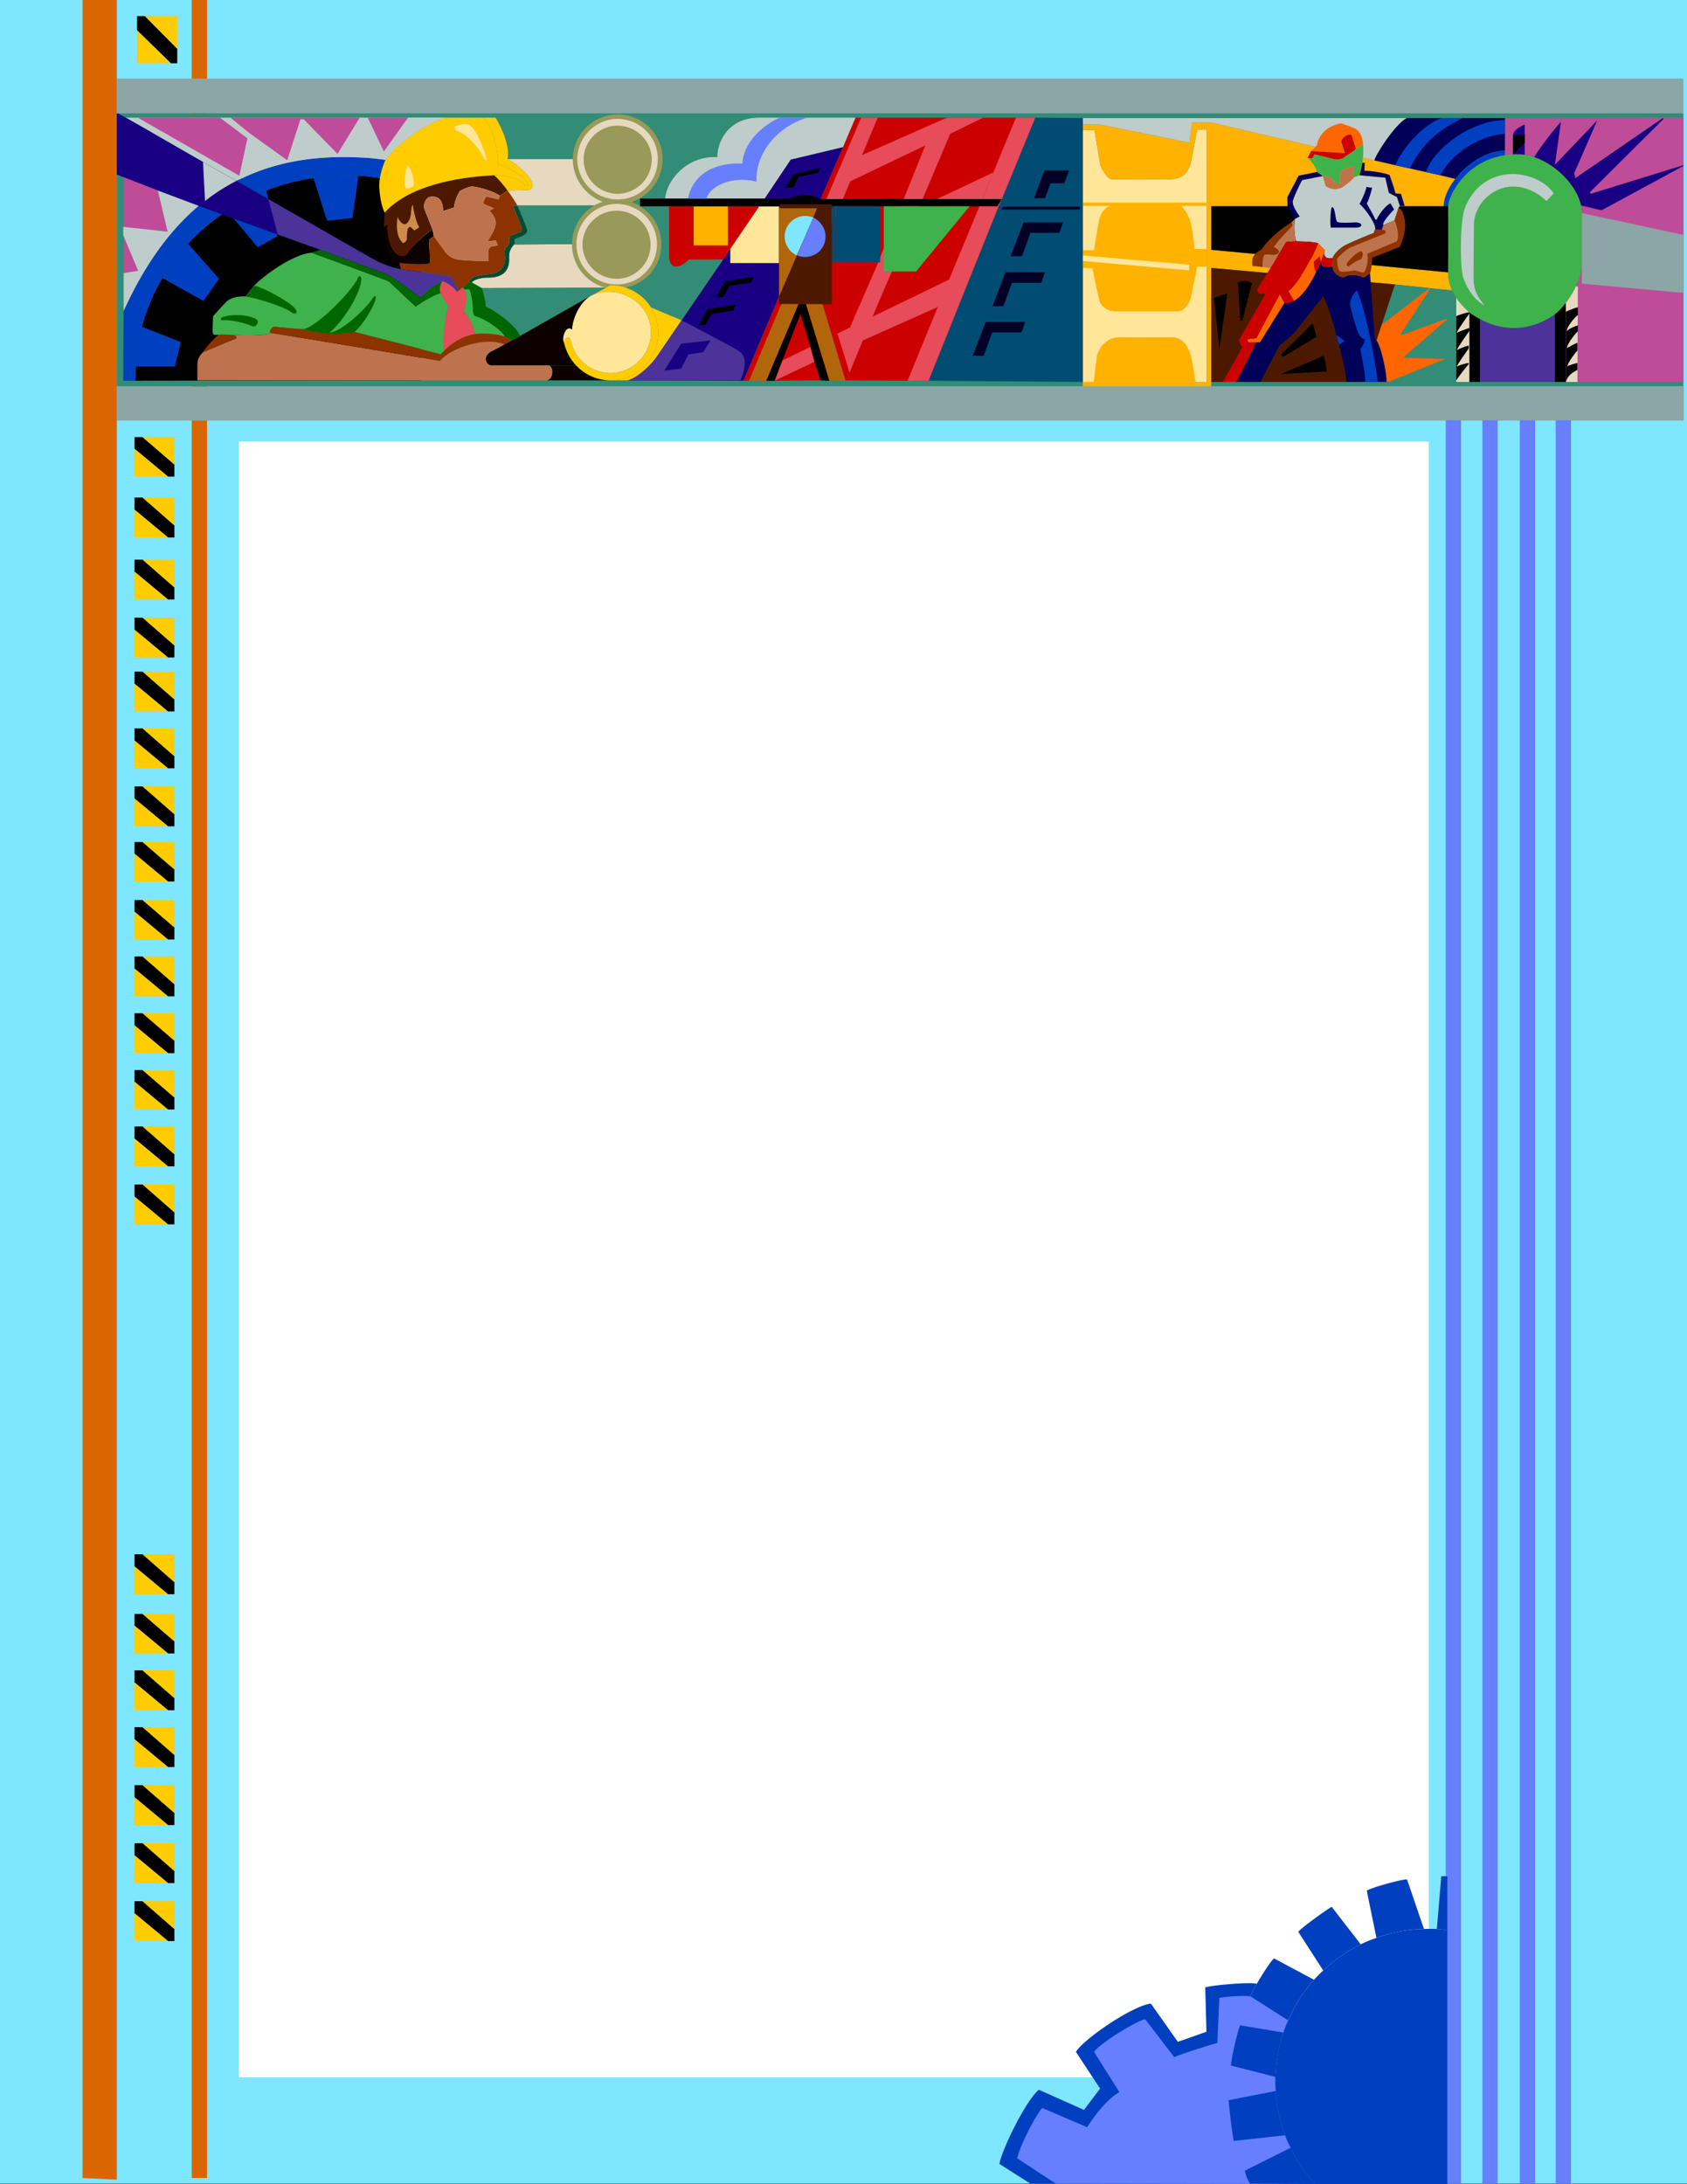 <svg xmlns="http://www.w3.org/2000/svg" width="418.797" height="542.102"><rect width="100%" height="100%" fill="#333333" stroke="none"/><path fill="#7fe6ff" d="M310.398 542H0V0h418.797v542H310.398"/><path fill="#d96600" d="M51.398 0v540.602h-3.8V0h3.8M29 0v541l-8.5-.398V0H29"/><path fill="#8ca6a6" d="M417.898 19.5H29v8.602h388.898V19.5M418 95.902H29v8.5h389v-8.5"/><path fill="#338c75" d="M29 43.3v52.602h388.898v-67.8H29V43.3"/><path fill="#ffe699" d="M268.797 32.3h2.902s1.309 7.891 1.399 8.4c.136.863 1.824 3.847 2.902 3.8.523.047 13.84.047 14.297 0 3.34.047 4.793-1.71 5.402-4.5.172-.727 1.5-7.8 1.5-7.8h2.399v62.702l-30.801-.101V32.3"/><path fill="#ffb200" d="m300.7 30.402 40.5 9.399L346.397 41l3.602.8 4 .9 3.598.8 3.699.902c-1.777 2.246-2.863 4.707-2.899 6.797H300.7V30.402m-1.102 64.5h-2.801s-.715-4.754-1-5.902c-.668-3.121-2.203-5.258-4.899-5.3-.847.042-12.156.042-13 0-3.18.042-5.257 2.675-5.601 4.8-.086.895-.797 6.3-.797 6.3h-2.703v1.102h31.902l-1.101-1"/><path fill="#ffb200" d="M300.7 95.902v-65.5h-4.802l-.601 5-22.2-4.5h-4.3v1.399h2.902s1.309 7.89 1.399 8.398c.136.864 1.824 3.848 2.902 3.801.523.047 13.84.047 14.297 0 3.34.047 4.793-1.71 5.402-4.5.172-.727 1.5-7.8 1.5-7.8h2.399v62.702l1.101 1"/><path fill="#ffb200" d="M359.5 67.602c.02 1.578.36 3.078 1 4.5l-14.203-1.5-45.598-4.102V62l58.801 5.602M268.797 66.5v-4.398h2.8c.071-.887 1.102-6.7 1.102-6.7.278-2.175 1.399-3.84 2.899-4.3h17.601c.805.648 1.778 2.27 2.2 3.5.468 1.558 1.14 5.953 1.101 7.199h3.098v4.398h-2.399c-.07.625-1.445 7.153-1.601 7.703-.383 1.828-1.977 3.391-3.2 3.399-.546-.008-14.867-.008-15.5 0-2.12-.008-3.648-1.457-4-2.7-.18-.753-1.648-7.609-1.699-8l-2.402-.101m30.801-15.398h-30.801V50.3h30.8v.8"/><path fill="#190082" d="m184.598 94.5 8.8-20.898 8.5-19.602L203 51.2l.7-1.7 5.597-13-13 3.102-6.5 9.699-1.297 1.898-7.203 10.602-1.797 2.601L169.2 79.5s-5.321 7.836-6.2 9.102c-2.055 2.87-5.715 5.765-7.402 5.8l29 .098"/><path d="M43.297 392.7v3h-1.598l-8.3-6.9v-3h2l7.898 6.9m0 14.702v3h-1.598l-8.3-6.902v-2.898h2l7.898 6.8m0 14.098v3h-1.598l-8.3-6.898v-3h2l7.898 6.898m0 14.102v3h-1.598l-8.3-6.903v-3h2l7.898 6.903m0 14.398v3h-1.598l-8.3-6.898v-3h2L43.296 450m.001 14.402v3h-1.598l-8.3-6.902v-3h2l7.898 6.902m0 14.398v3h-1.598l-8.3-6.898v-3h2l7.898 6.899M44 12.102v3.597h-1.602L34 7.5V4h2l8 8.102m-.703 288.8v3h-1.598L33.4 297v-3h2l7.898 6.902m-.001-14.402v3h-1.598l-8.3-6.898v-3h2l7.898 6.898m0-14.098v3h-1.598l-8.3-6.902v-2.898h2l7.898 6.8m0-14.102v3.102h-1.598l-8.3-6.902v-3h2l7.898 6.8m0-14v3h-1.598l-8.3-6.898v-3h2l7.898 6.899m0-14.101v3h-1.598l-8.3-6.9v-2.898h2l7.898 6.797m0-14.399v3h-1.598l-8.3-6.898V209h2l7.898 6.8m0-13.698v3h-1.598l-8.3-6.903v-3h2l7.898 6.903m0-14.402v3h-1.598l-8.3-6.9v-3h2l7.898 6.9m0-14.098v3h-1.598l-8.3-6.903v-3h2l7.898 6.903m0-13.402v3h-1.598l-8.3-6.9v-3h2l7.898 6.9m0-14.4v3h-1.598l-8.3-6.898v-3h2l7.898 6.899m0-15.399v3h-1.598l-8.3-6.902v-3h2l7.898 6.902m0-15.102v3h-1.598l-8.3-6.898V108.5h2l7.898 6.8"/><path fill="#fc0" d="M36 4h8v8.102zm6.398 11.7H34V7.5zm-7 278.3h7.899v6.902zm6.302 9.902h-8.302V297ZM35.398 385.8h7.899v6.9zm6.302 9.9h-8.302v-6.9zm-6.302 4.902h7.899v6.8zm6.302 9.8h-8.302V403.5Zm-6.302 4.2h7.899v6.898ZM41.7 424.5h-8.302v-6.898zm-6.302 4.2h7.899v6.902zm6.302 9.902h-8.302v-6.903zm-6.302 4.5h7.899V450ZM41.7 453h-8.302v-6.898zm-6.302 4.5h7.899v6.902zm6.302 9.902h-8.302V460.5Zm-6.302 4.5h7.899v6.899zM41.7 481.8h-8.302v-6.898zm-6.302-202.198h7.899v6.898ZM41.7 289.5h-8.302v-6.898zm-6.302-23.898h7.899v6.8zm6.302 9.8h-8.302V268.5ZM35.398 251.5h7.899v6.8zm6.302 9.902h-8.302V254.5Zm-6.302-24h7.899v6.899zM41.7 247.3h-8.302v-6.898zm-6.302-23.898h7.899v6.797zM41.7 233.2h-8.302v-6.9zM35.398 209h7.899v6.8zm6.302 9.8h-8.302v-6.898zm-6.302-23.6h7.899v6.902zm6.302 9.902h-8.302v-6.903zM35.398 180.8h7.899v6.9zm6.302 9.9h-8.302v-6.9zm-6.302-24h7.899v6.902zm6.302 9.902h-8.302v-6.903zM35.398 153.3h7.899v6.9zm6.302 9.9h-8.302v-6.9zm-6.302-24.298h7.899v6.899zM41.7 148.8h-8.302v-6.898zm-6.302-25.3h7.899v6.902zm6.302 9.902h-8.302V126.5ZM35.398 108.5h7.899v6.8zm6.302 9.8h-8.302v-6.898zm0 0"/><path fill="#fff" d="M354.7 109.602v406H59.296v-406h295.402"/><path fill="#667fff" d="M362.7 104.3V542h-3.802V104.3h3.801m9.098 0V542H368V104.3h3.797m9.301 0V542h-3.801V104.3h3.8m8.903 0V542h-3.8V104.3h3.8"/><path fill="#003fbf" d="M326.398 542.102c-2.425-2.7-4.46-5.704-6-9-.527-.977-.972-2.012-1.398-3.102a37.012 37.012 0 0 1-2.3-11 21.929 21.929 0 0 1-.102-2.398c-.004-.344.004-.735 0-1.102a37.835 37.835 0 0 1 2-11 22.03 22.03 0 0 1 1.199-3l-9.399-6c.165-.492.797-1.703 1.602-3.098-1.582-.515-11.523.38-12.8.899l.3 11-7.102 2.5-6.699-9.5c-4.883.691-16.816 8.941-18.601 12l6 9.101-4 5.297-11.2-5c-2.98 2.34-9.011 14.332-9.8 18.403l7.699 4.898 70.601.102"/><path fill="#667fff" d="M318.598 504.5a22.03 22.03 0 0 1 1.199-3l-9.399-6c-1.796-.207-5.984.043-7.699.402l-.5 11.2c-.969.168-9.344 2.847-10.699 3.5l-7.203-9.403c-2.16.375-11.375 6.07-12.7 8.102l6.301 10c-2.742 1.426-6.148 5.668-8 8.699l-11.199-4.8c-1.898 2.421-5.332 9.042-6.199 12.5l9.598 6.3 64.3.102c-2.425-2.7-4.46-5.704-6-9-.527-.977-.972-2.012-1.398-3.102a37.012 37.012 0 0 1-2.3-11 21.929 21.929 0 0 1-.102-2.398c-.004-.344.004-.735 0-1.102a37.835 37.835 0 0 1 2-11"/><path fill="#003fbf" d="M359.297 479.102c-.844-.16-1.73-.243-2.598-.301-.746-.031-2.875-.047-3.199 0A35.695 35.695 0 0 0 341.7 481a33.025 33.025 0 0 0-3.903 1.602 37.48 37.48 0 0 0-9.297 6.5c-.813.734-1.555 1.5-2.3 2.3-2.626 2.97-4.821 6.364-6.403 10.098a22.03 22.03 0 0 0-1.2 3 37.835 37.835 0 0 0-2 11c.005.367-.003.758 0 1.102-.003.832.02 1.609.102 2.398A37.012 37.012 0 0 0 319 530c.426 1.09.871 2.125 1.398 3.102 1.54 3.296 3.575 6.3 6 9h32.899v-63"/><path fill="#003fbf" d="M359.297 479.102v-13.403s-.938-.02-1.5 0l-1.098 13.102c.867.058 1.754.14 2.598.3m-32.899 63.001c-2.425-2.7-4.46-5.704-6-9L309 538.8c.227 1.09.941 2.785 1.398 3.199l16 .102M319 530a37.012 37.012 0 0 1-2.3-11l-11.7 2.3c0 .626 1.004 9.419 1.297 10.102L319 530m-2.402-14.5a37.835 37.835 0 0 1 2-11l-10.7-1.8c-.664 1.21-2.312 8.597-2.3 10l11 2.8m3.199-14c1.582-3.734 3.777-7.129 6.402-10.098l-9.902-5.3c-.797.62-2.836 3.773-4.297 6.3-.805 1.395-1.438 2.606-1.602 3.098l9.399 6m8.703-12.398a37.48 37.48 0 0 1 9.297-6.5l-7.2-9.301c-.976.469-7.843 5.41-8.3 6.199l6.203 9.602M341.7 481a35.695 35.695 0 0 1 11.8-2.2l-4.203-12.3c-1.332-.102-9.29 2.16-10 2.8l2.402 11.7"/><path fill="#bfcccc" d="M110.598 29.2c-5.797 1.855-12.575 7.062-14.899 10.5-.992-.134-2.047-.27-3.101-.4A78.355 78.355 0 0 0 86.5 39c-10.05-.172-18.773 1.605-26.3 5.2-.532.21-1.02.452-1.5.702-2.794-1.593-5.622-3.172-8.302-4.703-8.355-4.761-15.648-9.047-19.199-11h79.399"/><path d="M33.598 94.5a60.156 60.156 0 0 1 0-1.7 18.32 18.32 0 0 1 .101-1.8c.145-3.414.68-6.707 1.5-9.898A51.449 51.449 0 0 1 40.297 69a52.427 52.427 0 0 1 6.402-8.5 51.023 51.023 0 0 1 9.7-8.2 51.87 51.87 0 0 1 9.699-5 50.868 50.868 0 0 1 11.699-3.1c2.976-.497 6.035-.708 9.203-.7.633.05 1.312.074 2 .102.742.046 1.54.113 2.297.199 1.098.11 2.144.258 3 .398l10.3 21.5v28.703l-71 .098"/><path fill="#003fbf" d="M92.598 39.3c1.058.13 2.105.266 3.101.4-.5.812-1.289 3.445-1.402 4.5a48.534 48.534 0 0 0-3-.4l1.3-4.5"/><path fill="#fc0" d="M94.297 44.2c.113-1.055.902-3.688 1.402-4.5 2.324-3.438 9.102-8.645 14.899-10.5h9.101c2.41.816 4.442 10.081 3.801 11.5 2.2.62 6.535 2.847 7.398 4.702.352.657.141 1.063-.3.7-1.399-1.48-4.375-2.676-7.899-2.602-9.656.484-21.402 2.742-27.199 9.3-.79-1.417-1.684-5.542-1.203-8.6"/><path fill="#fff" d="M95.5 52.8c5.797-6.558 17.543-8.816 27.2-9.3.792.637 2.21 2.191 3.3 3.8 1.262 1.692 2.168 3.22 2.398 3.7h-1.101c.195.363 2.062 5.02 2.203 5.5.133.352-.008.977-.402 1.102-.36.093-1.672.671-2 .8-.426.121-.711.375-.7.7.149 1.035.086 1.62-.8 2.3-.27.23-.368 1.457-.301 1.797.453 2.266-.863 4.578-3.5 4.801-3.485.25-5.332.922-5.399 2.102"/><path fill="#4c1900" d="M126 47.3c-1.09-1.609-2.508-3.163-3.3-3.8-9.657.484-21.403 2.742-27.2 9.3l-.203 3.602.8-.601c-.144 1.906.524 5.793 2.2 7.199.82.73 2.394.746 2.8 0 .528-.887 4.65-5.387 6.301-6-.386-1.02-1.765-4.414-2-5-.543-1.352.547-2.98 1.2-3.098 2.449-.504 3.406 1.047 3.402 3.5l2.7-.902c.1-1.195.69-2.844 1.398-4 .578-.504 2.523-1.242 3.199-1.2 1.89.157 5.515 1.302 6.8 2.302L126 47.3"/><path fill="#003fbf" d="M94.297 44.2a48.534 48.534 0 0 0-3-.4A47.223 47.223 0 0 0 89 43.603c-.688-.028-1.367-.051-2-.102-3.168-.008-6.227.203-9.203.7a50.868 50.868 0 0 0-11.7 3.1 51.87 51.87 0 0 0-9.699 5 51.023 51.023 0 0 0-9.699 8.2 52.427 52.427 0 0 0-6.402 8.5 51.449 51.449 0 0 0-5.098 12.102c-.82 3.191-1.355 6.484-1.5 9.898-.07.586-.09 1.203-.101 1.8a60.156 60.156 0 0 0 0 1.7h-3l.101-17.3c4.942-10.927 11.055-19.7 18.598-26.098.539-.391 1.047-.797 1.601-1.2a47.23 47.23 0 0 1 7.801-5c.48-.25.969-.492 1.5-.703C67.727 40.605 76.45 38.83 86.5 39a78.34 78.34 0 0 1 6.098.3c1.058.13 2.105.266 3.101.4-.5.812-1.289 3.445-1.402 4.5"/><path fill="#003fbf" d="M33.7 91c.144-3.414.679-6.707 1.5-9.898l9.698 3.8-1.5 6.098H33.7m6.597-22a52.427 52.427 0 0 1 6.402-8.5l7.7 8.7-3.899 5.5L40.297 69m25.801-21.7a51.87 51.87 0 0 0-9.7 5L64 61.403l4.898-2.8-2.8-11.301M89 43.602c-.688-.028-1.367-.051-2-.102-3.168-.008-6.227.203-9.203.7l3.402 10.6 6.301-.698 1.5-10.5"/><path fill="#4c3399" d="M66.598 49.402c13.648 7.809 25.773 14.782 26 14.899 2.12 1.137 4.316 2.05 6.902 2.5 2.027.316 11.281 1.488 12.2 1.699.714.797 1.972 2.934 2.097 3.7l-.399.202c-.562-1.011-2.574-2.351-3.601-2.601-2.035.976-3.586 2.02-5.5 4.101C103.12 72.812 96.5 68.2 96.5 68.2l-17-6.2-10.602-3.8-2.3-8.798"/><path fill="#190082" d="m68.898 58.2-19.601-7.098L39.199 47.3 30.7 44l-1.7-.7V28.103s.828.261 2.2 1.097c3.55 1.953 10.843 6.239 19.198 11 2.68 1.531 5.508 3.11 8.301 4.703 2.649 1.508 5.317 3.032 7.899 4.5l2.3 8.797"/><path fill="#bf4c99" d="m39.2 47.3 2.398 10.2-11-1.2v2.102l3.699 8.797-3.598.602V44l8.5 3.3M57.2 29.2h44.097l-.098 1-5.699 8c-5.234-.49-20.441.62-24.203 1.6l-9.2-6.6-4.898-4m-2.601 0H34.199l25.7 14.702 2-9.203-7.301-5.5"/><path fill="#bfcccc" d="M49.297 51.102 39.199 47.3l2.399 10.2-11-1.2v2.102l3.699 8.797-3.598.602v9.398C35.641 66.273 41.754 57.5 49.297 51.102M95.7 39.7c-1-.134-2.04-.27-3.102-.4A78.354 78.354 0 0 0 86.5 39c-10.05-.172-18.773 1.605-26.3 5.2l-1 .402L61.397 34.5l.2-1 .5-.3 9.199 6.6 3.3-10.198h.801l8.399 8.597 5.5-9h2l4 8.403 6-8.403h9.3c-5.796 1.856-12.574 7.063-14.898 10.5M58.7 44.902c-2.794-1.593-5.622-3.172-8.302-4.703l.5 9.703a47.23 47.23 0 0 1 7.801-5"/><path fill="#338c75" d="M142.2 39.5c.03-4.656 2.929-8.664 7-10.3H123c1.902 3.062 3.563 7.343 3 10.3h16.2"/><path fill="#999959" d="M149.7 50.102c1.171.343 2.386.554 3.698.597 6.102-.043 11.086-5.023 11.102-11.199-.016-6.113-5-11.094-11.102-11.098a11.49 11.49 0 0 0-4.199.797c-4.07 1.637-6.969 5.645-7 10.301a11.336 11.336 0 0 0 7.5 10.602"/><path fill="#999959" d="M150.398 71.402c.891.25 1.786.36 2.7.399.742-.04 1.52-.281 2.199-.399 5.133-1.023 8.933-5.355 8.902-10.8a10.843 10.843 0 0 0-5.3-9.403c-1.665-1.086-3.657-1.687-5.801-1.699-1.176.012-2.297.21-3.399.602A10 10 0 0 0 147.5 51c-3.313 1.969-5.523 5.547-5.5 9.602-.023 5.257 3.578 9.64 8.398 10.8"/><path fill="#e6d9bf" d="M126 47.3c1.262 1.692 2.168 3.22 2.398 3.7H147.5a10.007 10.007 0 0 1 2.2-.898 11.336 11.336 0 0 1-7.5-10.602H126c2.055.941 5.031 3.688 5.797 5.2.848 1.503.469 2.55-1.5 2.5l-4.297.1"/><path fill="#e6d9bf" d="M153.297 49.5c5.57.031 10.047-4.445 10-10 .047-5.492-4.43-9.969-10-10-5.473.031-9.953 4.508-10 10 .047 5.555 4.527 10.031 10 10m-36.199 20.602c.597-.704 2.172-1.223 4.402-1.2 2.914-.078 4.86-1.3 4.898-4.402-.039-1.316-.09-2.383 1.2-3.8L142 60.601c-.023 5.257 3.578 9.64 8.398 10.8l-30.8.098-2.5-1.398"/><path fill="#e6d9bf" d="M153.098 70.602c5.52.035 9.996-4.446 10-10-.004-5.489-4.48-9.965-10-10-5.528.035-10.004 4.511-10 10-.004 5.554 4.472 10.035 10 10"/><path fill="#fc0" d="M122.7 43.5c3.523-.074 6.5 1.121 7.898 2.602.441.363.652-.043.3-.7-.863-1.855-5.199-4.082-7.398-4.703.64-1.418-1.39-10.683-3.8-11.5h3.3c1.902 3.063 3.563 7.344 3 10.301 2.055.941 5.031 3.688 5.797 5.2.848 1.503.469 2.55-1.5 2.5l-4.297.1c-1.09-1.609-2.508-3.163-3.3-3.8"/><path fill="#338c75" d="M127.598 60.7c.465-.536-.301-1.18.5-1.5 1.027-.497 3.14-.895 2.699-2.298-.25-.93-2.113-5.347-2.399-5.902H147.5c-3.313 1.969-5.523 5.547-5.5 9.602l-14.402.097"/><path fill="#999959" d="M153.297 48.102a8.55 8.55 0 0 0 8.5-8.5c-.035-4.622-3.809-8.399-8.5-8.403-4.625.004-8.402 3.781-8.399 8.403-.004 4.691 3.774 8.464 8.399 8.5m-.199 21.098c4.636-.028 8.41-3.802 8.402-8.5.008-4.618-3.766-8.391-8.402-8.4-4.676.009-8.453 3.782-8.5 8.4.047 4.698 3.824 8.472 8.5 8.5"/><path fill="#ffe699" d="M140 85c.031-1.176 1.5-1.672 1.7-.5.89 4.605 4.956 8.074 9.8 8.102 5.586-.028 10.09-4.532 10.098-10.102-.008-6.21-5.375-10.129-10.5-10.098-1.715-.03-3.512.508-4.399 1-2.496 1.387-4.512 5.176-4.699 8.399-1.574-1.403-2.68 2.422-2 3.199"/><path fill="#338c75" d="M161.598 76.3a11.593 11.593 0 0 0-6.301-4.898c5.133-1.023 8.933-5.355 8.902-10.8a10.843 10.843 0 0 0-5.3-9.403h7.199s.05 11.313 0 12.203c.05 3.59 2.472 3.383 4.902 1h8.5L169.2 79.5l-7.602-3.2"/><path fill="#fc0" d="M140 85a11.955 11.955 0 0 0 3 5.7c2.16 2.312 5.219 3.741 8.598 3.702a11.71 11.71 0 0 0 11.8-11.8 11.262 11.262 0 0 0-1.8-6.301 11.593 11.593 0 0 0-6.301-4.899 10.952 10.952 0 0 0-3.7-.601l-1.199.601-3.699 2c.887-.492 2.684-1.03 4.399-1 5.125-.03 10.492 3.887 10.5 10.098-.008 5.57-4.512 10.074-10.098 10.102-4.844-.028-8.91-3.497-9.8-8.102-.2-1.172-1.669-.676-1.7.5"/><path fill="#fc0" d="m161.598 76.3 7.601 3.2s-5.32 7.836-6.199 9.102c-2.055 2.87-5.715 5.765-7.402 5.8h-4a11.71 11.71 0 0 0 11.8-11.8 11.262 11.262 0 0 0-1.8-6.301"/><path fill="#4c3399" d="M169.2 79.5s-5.321 7.836-6.2 9.102c-2.055 2.87-5.715 5.765-7.402 5.8h28.199c1.683-3.84 1.363-6.34-.7-7.5-1.57-.96-13.898-7.402-13.898-7.402"/><path fill="#3fb24c" d="M392.7 52.902a12.652 12.652 0 0 0-.2-1.902c-1.07-4.898-6.023-10.105-11.602-12a16.799 16.799 0 0 0-2.398-.598c-.664-.086-1.281-.136-1.902-.101a5.345 5.345 0 0 0-1 0 17.69 17.69 0 0 0-2 .199c-10.485 1.664-14.078 10.762-14.098 12.602.02 1.191.02 15.304 0 16.5.02 1.578.36 3.078 1 4.5a7.962 7.962 0 0 0 1 1.8c.7 1.137 2.297 2.82 3.297 3.7.926.652 1.414.984 2.601 1.597C372.574 82.07 379.52 82.645 386 78c.723-.477 1.727-1.48 2.7-2.8a19.282 19.282 0 0 0 2.5-4.098c.886-1.86 1.488-3.918 1.5-6v-12.2"/><path fill="#bf4c99" d="M417.898 29.2v65.6H386V78c.723-.477 1.727-1.48 2.7-2.8a19.282 19.282 0 0 0 2.5-4.098c.886-1.86 1.488-3.918 1.5-6v-12.2a12.652 12.652 0 0 0-.2-1.902c-1.07-4.898-6.023-10.105-11.602-12a16.799 16.799 0 0 0-2.398-.598c-.664-.086-1.281-.136-1.902-.101a5.345 5.345 0 0 0-1 0 17.69 17.69 0 0 0-2 .199v-9.2l44.3-.1"/><path fill="#e6d9bf" d="M361.5 94.402v-20.5c.7 1.137 2.297 2.82 3.297 3.7V94.8H361.5v-.399m29.7-23.299a19.282 19.282 0 0 1-2.5 4.097v19.602h2.898l.101-23.7h-.5"/><path fill="#4c3399" d="M386 78c-6.48 4.645-13.426 4.07-18.602 1.2v15.6H386V78"/><path d="M361.5 94.402V78.5c.414-.262 2.629-.977 3.297-1v.3c-.25.29-2.89 4.06-3.098 4.602v.2c.586-.305 2.535-1.059 3.098-1.2v.7c-.25.32-2.762 3.902-3.098 4.699v.101c.524-.332 2.535-1.148 2.899-1.101v.699c-.43.57-2.692 3.836-2.899 4.3v.2c.461-.348 2.219-.852 2.899-.898v.3c-.493.5-2.625 3.266-3.098 4m27.2.398V77.403c.538-.316 2.542-1.132 3-1.101V78.2c-.493.309-2.595 2.57-2.802 4 .649-.656 2.47-1.41 2.801-1.398V82.2c-.836.852-2.531 2.989-2.699 4.102v.101c.36-.21 2.367-1.34 2.598-1.3V87c-.426.367-2.172 2.707-2.5 3.8v.102c.511-.25 1.828-.691 2.5-.8V91.8c-1.25.746-2.305 1.187-2.899 3"/><path d="M386 94.8V78c.723-.477 1.727-1.48 2.7-2.8v19.6H386m-18.602 0V79.2c-1.187-.614-1.675-.946-2.601-1.598V94.8h2.601"/><path fill="#8ca6a6" d="M392.7 65.102v-12.2l25.198 5.399v14.398L392.7 70.402v-5.3"/><path fill="#000059" d="m361.297 44.402-3.7-.902-3.597-.8-4-.9-3.602-.8-5.199-1.2c-.004-.937 5.051-8.984 8-10.5h24.399v8.102c-4.692.043-9.418 3.25-12.301 7"/><path fill="#003fbf" d="M359.5 51.102c.02-1.84 3.613-10.938 14.098-12.602v-1.098c-4.692.043-9.418 3.25-12.301 7-1.777 2.246-2.863 4.707-2.899 6.797l1.102-.097M350 41.8l-3.602-.8c1.567-3.988 6.594-9.867 11.399-11.7h5.3c-6.785 3.427-10.265 6.802-13.097 12.5m23.598-8.6v-3.4c-8.141.052-17.63 6.86-19.598 12.9l3.598.8c2.804-5.672 10.09-9.945 16-10.3"/><path fill="#190082" d="M375.598 38.3a5.345 5.345 0 0 1 1 0c.62-.034 1.238.016 1.902.102v-7.5c-1.66.758-2.781 1.54-2.902 2.7V38.3m5.3.7c5.579 1.895 10.532 7.102 11.602 12l5.098 1.2 20.3-11V41l-23 7.102-.199-.403L413 29.5l-.203-.2-21.7 14.9-.3-1.2 5.703-13.098-10.5 11 1.5-10.601c-1.55 1.469-5.883 7.27-6.602 8.699"/><path d="M375.598 38.3v-4.698l2.902-.2v2l-2.902 2.899"/><path fill="#bfcccc" d="M385.7 48c-1.79-2.754-5.93-4.793-10.2-4.8-5.426.007-9.727 3.163-11.8 8.3-1.345 3.363-1.286 15.293-.403 17.602 1.082 2.832 2.84 5.539 5.3 6.699-2.292-2.461-2.796-4.66-2.8-6.801.004-.75.09-12.223.101-13.098-.011-5.047 4.512-9.593 9.7-9.601 3.41.008 6.398 1.71 8.3 3.601L385.7 48"/><path fill="#338c75" d="M344.2 94.8h-5.903L343 80.603l3.297-10 14.203 1.5a7.962 7.962 0 0 0 1 1.8v20.899h-17.3"/><path fill="#f60" d="M338.297 94.8 343 80.603l11.898-9.102.102.2-7.203 11.1.101.4 11.2-4.098.199.097-10.7 9.301.102.3 10.098.302-14.2 5.699h-6.3"/><path fill="#4c1900" d="M300.7 66.5v28.3h37.597L343 80.603l3.297-10-45.598-4.102"/><path d="m304.7 72.8-3.302 1.102L302.7 86.7zm6.097-2.5c-.707-.687-3.195-.636-3.5-.1l.601 9.402h.5l2.399-9.301m16 13.301c-.106-.782-.692-2.957-1-3.301 0 0-7.23 7.21-7.598 7.5-.304.215.035.969.5.699.371-.234 8.098-4.898 8.098-4.898m2.601 8.598c-.027-.419-.613-3.516-.8-3.9l-10.5 4.5 11.3-.6m-28.698-41h57.698l1.102-.098c.02 1.19.02 15.304 0 16.5L300.7 62V51.2"/><path fill="#bfcccc" d="M321.797 59.902c-.492-1.355-.625-3.984-.297-5.601l1.098-.602c-.989-1.418-1.942-3.004-1.598-4 .14-.629 1.902-4.523 2.297-5l5.101-1 .7 2.5c1.18.754 2.445 1.074 3.902.403.578-.23 2.777-1.993 3.2-2.602l1.3-.5 6.398.602.899 3.8 2 1 .703 2.2-.3.5-1 3.097-2.802 1.203L343 57l-1.602-.098-.398 1c-.637.086-6.695 2.735-7.102 3-1.074.606-2.585 1.856-3.101 3.2h-.899c-.714.043-1.168-.586-1.199-1.2.121-.5.114-.445.2-.8l-1.7-1.7c-.523-.316-3.277-.472-5.402-.5m-53-30.602h80.402c-2.949 1.516-8.004 9.563-8 10.5l-40.5-9.398h-4.8l-.602 5-22.2-4.5h-4.3v-1.601"/><path fill="#3fb24c" d="M326.898 42.7c-.168-1.302-1.46-2.794-2.3-3.5l1.199.1 1.402 1.302 1.2 3.097-1.5-1"/><path fill="#3fb24c" d="M337.5 43.5c.258-.879.512-1.93.7-3.098.226-1.504.32-3.183.198-4.703l-1.8 1.301c-.653.543-2.641 1.895-3 2.102-.547.394-1.52.656-2.801.3-.668-.203-4.5-1.101-4.5-1.101l-.5 1 1.402 1.3 1.2 3.098 1.5.102c.289.308 1.734 1.562 2 1.8.234.266.675.141.699-.3-.024-.438.199-2.7.199-2.7.418-.546 2.484-1.382 3.402-1.402V44l1.301-.5"/><path fill="#f60" d="M304.7 94.8h2.198l4.399-8.6-1.598-.098-5 8.699"/><path fill="#ffe699" d="M268.797 64.8v-1.398l26.402 2.297v1.403L268.797 64.8"/><path fill="#004c73" d="M268.797 94.8V29.3L257 29.2l-8.3 20.202-.802 1.797L230.5 94.5l38.297.3"/><path fill="#004c35" d="M127.297 51c.195.363 2.062 5.02 2.203 5.5.133.352-.008.977-.402 1.102-.36.093-1.672.671-2 .8-.426.121-.711.375-.7.7.149 1.035.086 1.62-.8 2.3-.27.23-.368 1.457-.301 1.797.453 2.266-.863 4.578-3.5 4.801-3.485.25-5.332.922-5.399 2.102h.7c.597-.704 2.172-1.223 4.402-1.2 2.914-.078 4.86-1.3 4.898-4.402-.039-1.316-.09-2.383 1.2-3.8.464-.536-.301-1.18.5-1.5 1.027-.497 3.14-.895 2.699-2.298-.25-.93-2.113-5.347-2.399-5.902h-1.101"/><path fill="#3fb24c" d="M125.297 83.602c-.32-1.239-4.215-4.192-7.2-5.102-.527-.113-.702-1.04-.699-1.598.094-.668-.335-4.214-.898-5.101h-1.203c.621 1.273.484 3.492-.2 5.3.9.801 2.7 4.485 2.903 5.801 3.508-.289 6.121.184 7.297.7"/><path fill="#ffe699" d="M102.7 46.102c-.145.332-1.403.707-1.7.699-1.125.008-.469-4.785.297-5.7.691.43 1.8 4.243 1.402 5M112.898 31.5c-.296.297.012.777.801 1.102 2.262.824 5.094 3.859 6.399 6.597.234.551.922.887.699.203-.555-2.168-2.262-6.55-3.7-7.902-.597-.457-.913-.707-1.597-.7-.707-.007-2.395.368-2.602.7"/><path fill="#cc8c4c" d="M102.5 50.8c.055 1.16.871 4.677 1.598 5.602l-1.2.797s-.66-.527-.898-.797c-.262-.234-.766.207-.8.5-.09.332-.278 2.094-.2 2.399.172.32-.754 1.183-1 1-1.598-1.438-1.648-4.211-1.3-6.5.19.797 1.402 2.363 2.198 1.699 1.637-1.375.813-3.797 1.602-4.7"/><path fill="#0c0000" d="M107.398 57c-1.652.613-5.773 5.113-6.3 6-.407.746-1.98.73-2.801 0-1.676-1.406-2.344-5.293-2.2-7.2l-.8.602c.348 4.86.68 8.063 3.8 8.797 1.41.274 4.048.364 6.301.403 1.391.004 1.368-.563 1.399-1.102-.035-.422-.285-3.809-.2-5l1.102-.898-.3-1.602"/><path fill="#338c75" d="m129.098 83.402 17.601-10 3.7-2-30.801.098c.23.422 1.109 4.016 1 4.602 2.093.82 7.695 4.808 8.5 7.3"/><path fill="#0c0000" d="m146.7 73.402-17.602 10s-.797.446-1.899 1c-.597.364-1.289.735-2 1.098-1.562.863-3.094 1.691-3.402 1.8-2.012 1.216-1.172 3.415.3 3.4H143a11.955 11.955 0 0 1-3-5.7c-.68-.777.426-4.602 2-3.2.188-3.222 2.203-7.01 4.7-8.398"/><path fill="#bf734c" d="M107.7 58.602c.382.52 2.581 3.535 2.898 4 .797 1.093 2.03 1.718 3.601 1.898 1.043.148 6.508.398 7.098.3l-.098-2.5c.07-.355.387-1.046.801-1.1.34-.071 1.598-.298 1.598-.298l-.5-1.203-2.098.203c2.324-3.484 2.91-5.18.5-7.601l1.098-.602s-1.829-.808-2.098-.898c-.637-.274-.602-.551-.402-.899.105-.265.601-1.101.601-1.101l3.098.699.3-.898c-1.285-1-4.91-2.145-6.8-2.301-.676-.043-2.621.695-3.2 1.199-.706 1.156-1.296 2.805-1.398 4l-2.699.902c.004-2.453-.953-4.004-3.402-3.5-.653.118-1.743 1.746-1.2 3.098.235.586 1.614 3.98 2 5l.301 1.602M49 94.402v-4.101c.04-.84.352-1.828 1.297-2.801.844-.437 6.969-3.004 7.8-3.3.926-.208.676-.794-.097-1 1.023.042 8.812.292 9.098-.598.554.054 41.171 6.753 42.101 7 2.84-3.477 11.871-6.118 16-4.102-1.562.863-3.094 1.691-3.402 1.8-2.012 1.216-1.172 3.415.3 3.4h14.301c1.395.956.641 3.745-.699 3.702H49"/><path fill="#8c3300" d="M126 47.3c1.262 1.692 2.168 3.22 2.398 3.7h-1.101c.195.363 2.062 5.02 2.203 5.5.133.352-.008.977-.402 1.102-.36.093-1.672.671-2 .8-.426.121-.711.375-.7.7.149 1.035.086 1.62-.8 2.3-.27.23-.368 1.457-.301 1.797.453 2.266-.863 4.578-3.5 4.801-3.485.25-5.332.922-5.399 2.102l-1.5 1.199-1.101.898c-.125-.765-1.383-2.902-2.098-3.699-.918-.21-10.172-1.383-12.199-1.7l-.402-1.6c1.41.273 4.047.363 6.3.402 1.391.004 1.368-.563 1.399-1.102-.035-.422-.285-3.809-.2-5l1.102-.898c.383.52 2.582 3.535 2.899 4 .797 1.093 2.03 1.718 3.601 1.898 1.043.148 6.508.398 7.098.3l-.098-2.5c.07-.355.387-1.046.801-1.1.34-.071 1.598-.298 1.598-.298l-.5-1.203-2.098.203c2.324-3.484 2.91-5.18.5-7.601l1.098-.602s-1.829-.808-2.098-.898c-.637-.274-.602-.551-.402-.899.105-.265.601-1.101.601-1.101l3.098.699.3-.898L126 47.3M58 83.2c-.734-.126-3.246-.212-3.703-.098-.676.39-3.059 2.902-4 4.398.844-.438 6.969-3.004 7.8-3.3.926-.208.676-.794-.097-1m67.2 2.3c-4.13-2.016-13.16.625-16 4.102-.93-.247-41.548-6.946-42.102-7-.453-.114.468-1.707 1.199-1.5.777.128 6.137.632 7.101.597 1.215.41 3.852.957 5.399 1 2.055.457 6.117-.21 7.203-.297l21.398 5.5.899-.902c2.812-2.93 6.41-4.023 7.703-4.098 3.508-.289 6.121.184 7.297.7.629.195 1.902.8 1.902.8-.597.364-1.289.735-2 1.098"/><path fill="#e64c59" d="m114.898 71.3-1.101.9-.399.202c-.562-1.011-2.574-2.351-3.601-2.601-.649 1.004-.774 2.387-.399 3-.039.472 1.551 2.734 1.899 3.199-.75 1.96-1.703 9.813-1 11 2.812-2.93 6.41-4.023 7.703-4.098-.203-1.316-2.004-5-2.902-5.8.683-1.809.82-4.028.199-5.301l-.399-.5"/><path fill="#3fb24c" d="M88 82.402c-1.086.086-5.148.754-7.203.297-1.547-.043-4.184-.59-5.399-1-.964.035-6.324-.469-7.101-.597-.73-.207-1.652 1.386-1.2 1.5-.285.89-8.074.64-9.097.597-.734-.125-3.246-.21-3.703-.097-.547.054-1.387.14-1.5-.5-.055-.7.101-4.102.101-4.102s2.86-3.215 3.5-3.8c1.145-.977 3.399-1.247 4.602-1.098.54-.915 1.71-2.254 2.098-2.7 2.46-2.55 9.328-7.64 14.199-8.203l13.601 5 5.602 2.102 6.7 6.3c.714-.648 5.32-3.328 6.198-3.3-.039.472 1.551 2.734 1.899 3.199-.75 1.96-1.703 9.812-1 11l-.899.902L88 82.402"/><path fill="#0c0000" d="M135.7 94.402c1.34.043 2.093-2.746.698-3.703H143c2.16 2.313 5.219 3.742 8.598 3.703h-15.899"/><path fill="#060" d="m77.297 62.7 13.601 5 5.602 2.1 6.7 6.302c.714-.649 5.32-3.329 6.198-3.301-.375-.613-.25-1.996.399-3-2.035.976-3.586 2.02-5.5 4.101C103.12 72.812 96.5 68.2 96.5 68.2l-17-6.2-2.203.7m37.601 8.6.399.5h1.203c.563.888.992 4.434.898 5.102-.004.559.172 1.485.7 1.598 2.984.91 6.879 3.863 7.199 5.102.629.195 1.902.8 1.902.8 1.102-.554 1.899-1 1.899-1-.805-2.492-6.407-6.48-8.5-7.3.109-.586-.77-4.18-1-4.602l-2.5-1.398h-.7l-1.5 1.199"/><path fill="#060" d="M75.398 81.7c1.215.41 3.852.956 5.399 1 2.055.456 6.117-.212 7.203-.298 1.895-1.511 5.035-6.496 5.297-8.5.066-.629-.473-.402-.7 0-1.464 2.426-7.644 8.407-10.8 8.7 3.426-2.922 7.898-9.899 7.902-13.5-.027-.774-.703-.52-.8-.301-.712 2.574-9.794 12.066-13.5 12.898M61 73.602c2.77.386 9.473 2.52 11 3.699 1.426 1.078 2.21.379 1.098-.899-1.25-1.484-7.774-5.105-10-5.5-.387.446-1.559 1.786-2.098 2.7M55.297 79.5c2.012-.203 5.676.707 7.402 1.5.875.363 2.133-1.383.5-2-2.613-1.082-6.129-.992-8.101-.2-.43.169-.348.723.199.7"/><path fill="#c00" d="M188.5 51.2h-22.402s.05 11.312 0 12.202c.05 3.59 2.472 3.383 4.902 1h8.5l1.797-2.601 7.203-10.602"/><path fill="#ffb200" d="M172.2 60.902V51.2h8.5v9.703h-8.5"/><path fill="#ffe699" d="M193.398 65.3V51.2h-1v14.1h1m-1-14.1H188.5l-7.203 10.6v3.5h11.101V51.2"/><path fill="#bfcccc" d="M165.098 49.3h24.699l6.5-9.698 13-3.102 3.101-7.3H188.7c-8.472-.06-10.742 6.769-10.601 9.8-7.516-.398-12.559 5.61-13 10.3"/><path fill="#c00" d="m186 94.5 8-19 19.797-46.3h-1.399l-3.101 7.3-5.598 13-.699 1.7-1.102 2.8-8.5 19.602-8.8 20.898H186"/><path fill="#c00" d="m203.7 94.402-11.403.098H186l8-19 19.797-46.3H257l-8.3 20.202-.802 1.797L230.5 94.5l-26.8-.098"/><path fill="#e64c59" d="M207.898 82.8 211 81.3l7-16.1 1.398-3.5L229.7 36.101 211.098 45l-12.899 30.5-8 19H186l8-19 19.797-46.3h4.101L214 38.5l21.098-9.3h9l-8.2 4-14.5 34.202L220.7 69l-4.101 9.602 19-9.2 8.3-20 2.7-6.601 5.601-13.602h4.8l-8.3 20.203-.802 1.797L230.5 94.5h-5.203l7.5-18.3-18.598 8.3-3.3 8-3-9.7"/><path fill="#e64c59" d="m243.898 49.402 2.7-6.601-14 6.601zM202.2 89.8l-9.903 4.7 1.902-5 7-3.398 1 3.699"/><path d="m201.2 86.102 1 3.699 1.5 4.601 2.198.098-5.8-19h-1.899l-8 19h2.098l1.902-5 4.5-11.5 2.5 8.102"/><path fill="#190082" d="m176.398 84.5-7.3.8-4.2 6.7 4.2-.5 1.8-3.5 3.7-.598 1.8-2.902"/><path d="m187.2 68.7-7.102 1.1-2.399 4 1.899-.1 1.5-2.798 5.3-.703.801-1.5m-4.499 6.903-7 1.097-2.403 4.102 1.8-.2 1.602-2.699 5.301-.8.7-1.5M203.598 41.7 197 43.3l-2.102 3.4 2.102-.298 1.297-2.5 4.8-1 .5-1.203"/><path fill="#4c1900" d="m201.898 54-8.5 19.602V75.5H205.2V51.2H203l-1.102 2.8"/><path fill="#004c73" d="M207.5 65.102V51.199h-1v13.903h1"/><path fill="#4c1900" d="M205.2 51.2v24.3h1.3V51.2h-1.3"/><path fill="#b2660c" d="M194 75.5h4.2l-8 19H186l8-19m6.098 0h4.101l5.7 19h-4l-5.801-19m1.8-21.5L203 51.2h-9.602v22.402l8.5-19.602"/><path d="M203.7 49.5c-1.99-1.355-5.446-1.305-7.903-.2-1.09.446-1.817.99-2.399 1.9H205.2c-.3-.735-.82-1.298-1.5-1.7"/><path d="m247.598 51.2 1.101-1.798h-45l-1.101 1.797h45"/><path fill="none" stroke="#4c1900" stroke-linecap="round" stroke-linejoin="round" d="M193.898 51.2h12.2"/><path d="M189.797 49.3h6c-1.09.446-1.817.99-2.399 1.9h-34.5v-1.9h30.899"/><path fill="#667fff" d="M175.398 49.3h-4.601c.922-4.937 5.144-9.023 13.5-8.698.187-4.012 3.23-8.504 9.203-11.403h6.898c-7.753 2.364-12.902 9.078-12.601 15.903-6.457-1.66-11.887 1.48-12.399 4.199"/><path fill="#7fe6ff" d="M201.898 54a5.58 5.58 0 0 0-2-.398 5.112 5.112 0 0 0-5.101 5.097c.004 2.086 1.254 3.88 3 4.703L201.898 54"/><path fill="#667fff" d="M201.898 54a4.62 4.62 0 0 1 1.602 1.2c1.969 2.007 1.89 5.23-.102 7.202-1.558 1.407-3.718 1.73-5.5 1l4-9.402"/><path fill="#000026" d="M268.098 52v-.7H249l-.402.7h19.5m-2.7-9.7h-6.101l-2.598 6.9h2.7l1.398-3.7h3.402l1.2-3.2m-1.501 12.9h-9.8l-3.2 8.402h2.801l2.098-5.801H263l.898-2.602m-4.5 12.403h-9.8l-3.2 8.398h2.7l2.101-5.8h7.301l.898-2.598m-4.898 12.3h-9.8l-3.2 8.399h2.7l2.097-5.801h7.3l.903-2.598"/><path fill="#8c3300" d="m347.2 51.602.698.5c1.446 2.875 1.153 5.593-.398 9.199L340.598 64c.144.523-.235 3.54-.5 3.8-.364.24-1.555 1.372-1.899 1-.422-.398-3.035-.831-4.101-.198-.82.546-2.989-.235-3.301-2.403-.094-.812-.14-1.61 0-2.097.516-1.344 2.027-2.594 3.101-3.2.407-.265 6.465-2.914 7.102-3l.398-1L343 57l.398-1.098L346.2 54.7l1-3.097"/><path fill="#bf734c" d="M321.797 59.902c-1.129.059-2.074.118-2.5.2 0 0-2.027 3.296-3.899 6.398l-1.898-.2c-.148-.335-.02-2.91.5-3.198l2.2.097c1.538-.07 1.671-1.207 0-1.797.089-.832 3.952-4.632 4.5-5.3.257-.305-.2-.801-.2-.801s.578-.516 1-1c-.328 1.617-.195 4.246.297 5.601m6.601-16.202.7 2.5c1.18.753 2.445 1.073 3.902.402.578-.23 2.777-1.993 3.2-2.602v-2.8c-.919.019-2.985.855-3.403 1.402 0 0-.223 2.261-.2 2.699-.023.441-.464.566-.699.3-.265-.238-1.71-1.492-2-1.8l-1.5-.102M346.2 54.7l-2.802 1.202L343 57l.898.2.102.702s-8.285 3.293-8.703 3.5c-1.172.586-2.828 2.137-3.399 2.899 0 0 .172 2.547.602 2.898.516.594 3.797-.097 3.797-.097l2.101.597c1.02-.57 1.36-3.96 1-4.699l7.399-3.098c.656-1.39-.04-4.023-.598-5.203"/><path fill="#f60" d="M319.797 72.2c2.36-1.317 6.562-9.403 7.402-11.798l1.7 1.7c-.086.355-.079.3-.2.8-.21.563-.504 1.442-.8 2.098-.313.82-.712 1.684-1.2 2.5-.168.46-.39.875-.601 1.3-1.48 2.954-3.383 5.16-4.899 5.9l-1.402-2.5m-.899 3-6.101 9.8h-2.899l-.3-.8 2.3-.298L317.7 73l1.2 2.2m7.998-39.098c.41-2.407 2.336-4.825 6-5.5 0 0 3.204 1.105 3.5 1.3 1.176.543 1.758 2.04 2 3.797l-1.8 1.301c-.13-.473-1-3.3-1-3.3-.395-1.02-2.852.554-2.598 1.6l.898 2.7-8.398-.5 1.398-1.398"/><path fill="#000059" d="m321.5 54.3 1.098-.6c-.989-1.419-1.942-3.005-1.598-4 .14-.63 1.902-4.524 2.297-5l5.101-1-1.5-1-4.5.902-2.8 5.3v2.2L321.5 54.3m9.2-2.898c-.376-.008-.575 4.2-.302 5.098h6.2c1.824-.016 1.82-1.273-.098-1.3-.723.027-4.238.277-4.602-.2-.39-.527-.453-3.605-1.199-3.598m12.699 4.5L343 57l-1.602-.098c.18-1.511-2.73-5.32-3.898-6.3.414-.59 1.734-3.606 1.7-4.2l1.398.2c.015.457-.926 3.41-1.301 3.898 0 0 1.758 3.094 2 3.7.226.452.445.437.601 0 .329-.763 2.165-3.403 3.301-3.7l.899 1.5c-.586.586-3.035 3.102-2.7 3.902m-5.198-15.5a25.345 25.345 0 0 1-.7 3.098l6.398.602.899 3.8 2 1 .703 2.2h1.2l-.903-3-1.399-.102c-.027-.605-1.113-3.535-1.398-4.5-1-.578-4.687-1.125-6.3-1.098l.097-2h-.598"/><path fill="#c00" d="m325.797 39.3.5-1s3.832.9 4.5 1.102c1.281.356 2.254.094 2.8-.3.36-.207 2.348-1.559 3-2.102-.128-.473-1-3.3-1-3.3-.394-1.02-2.85.554-2.597 1.6l.898 2.7-8.398-.5-.902 1.7 1.199.1m-14.5 46.9.5-1.2h-1.899l-.3-.8 2.3-.298L317.7 73c.66-.102 1.434-.437 2.098-.8 2.36-1.317 6.562-9.403 7.402-11.798-.523-.316-3.277-.472-5.402-.5-1.129.059-2.074.118-2.5.2 0 0-2.027 3.296-3.899 6.398-1.605 2.535-3.074 4.957-3.199 5.2-.195.683.149 1.175.5 1.202h1.5L307.5 84.5l.898 1.7-4.8 8.6h3.3l4.399-8.6"/><path fill="#c00" d="m319.797 72.2 1.402 2.5c-.203.124-1.328.698-2.3.5l-1.2-2.2c.66-.102 1.434-.437 2.098-.8m8.101-7.4-.3-1.198-1.399 1.3c-.093.625.106 2.328.5 2.598.489-.816.887-1.68 1.2-2.5m2.898 1.2c-.094-.813-.14-1.61 0-2.098h-.899c-.714.043-1.168-.586-1.199-1.2-.21.563-.504 1.442-.8 2.098l.5 1.2c.406.019 2.398 0 2.398 0"/><path fill="#000059" d="M311.797 85h1l6.101-9.8c.973.198 2.098-.376 2.301-.5 1.516-.74 3.418-2.946 4.899-5.9.21-.425.433-.84.601-1.3.488-.816.887-1.68 1.2-2.5l.5 1.2c.406.019 2.398 0 2.398 0 .312 2.167 2.48 2.948 3.3 2.402 1.067-.633 3.68-.2 4.102.199.344.37 1.535-.762 1.899-1L341.297 84c1.64 1.336 3.066 9.457 2.902 10.8h-9.902c-.113-1.671-.883-5.331-1.899-9.198a39.975 39.975 0 0 0-.601-2.403c-1.145-4.222-2.445-8.254-3.297-9.597-.887.968-6.29 7.878-7 8.8-.797.84-3.059 2.848-3.8 3.2l-4.802 9.199h-6l4.399-8.602.5-1.199"/><path fill="#003fbf" d="M338.898 94.8H342c-.441-4.413-3.2-19.109-5.203-22.698-1.02.836-1.899 2.972-1.598 3.898 1.16 4.184 1.883 8.121 3.598 8.102-.004.898-.508 1.902-1.098 2.5.215 1.16 1.344 6.687 1.2 8.199m-6.501-9.199a39.975 39.975 0 0 0-.601-2.403l2 1.403-1.399 1"/><path fill="#8c3300" d="M313.5 66.3c-.148-.335-.02-2.91.5-3.198l2.2.097c1.538-.07 1.671-1.207 0-1.797.089-.832 3.952-4.632 4.5-5.3.257-.305-.2-.801-.2-.801-2.309 1.18-6.188 4.66-7.3 6.601-2.243 1.227-2.473 2.11-2.302 4.098l2.602.3m24.297-3.898c-1.067.172-2.969 2.266-3.399 2.899-.316.414.266 1.058.5.8.442-.511 2.13-1.48 2.602-1.601.852-.176 1.16-2.27.297-2.098"/><path fill="#e64c59" d="M221.398 67.402h-2V61.7L218 65.2V69h2.7l.698-1.598"/><path fill="#004c73" d="M207.5 51.2v13.902h11V51.199h-11"/><path fill="#3fb24c" d="M219.398 51.2v16.202h8L240.7 51.2h-21.3"/></svg>
